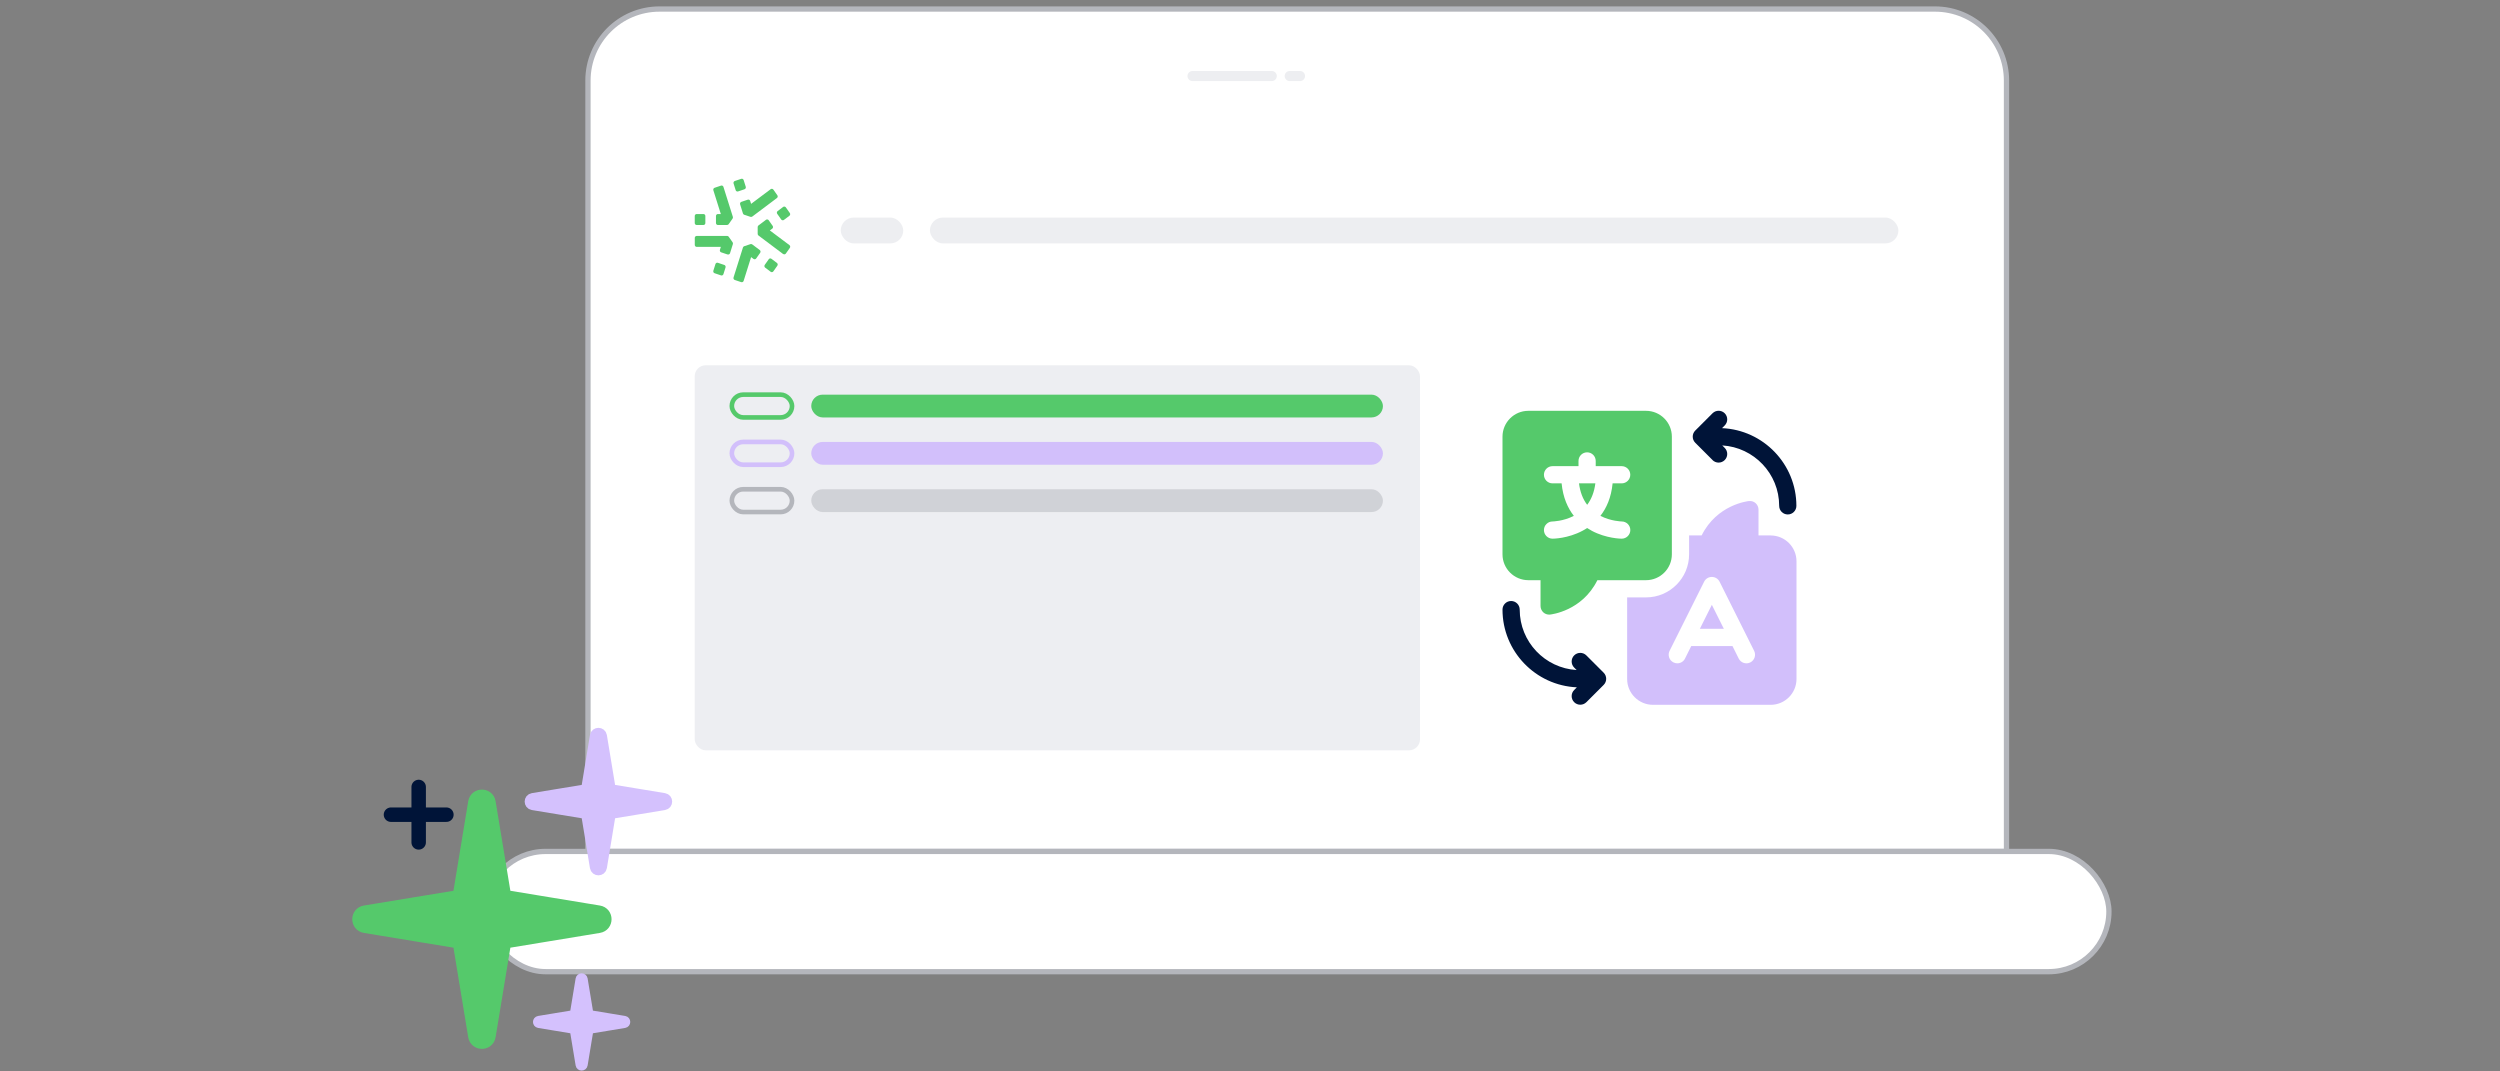 <?xml version="1.0" encoding="UTF-8"?>
<svg id="Calque_1" data-name="Calque 1" xmlns="http://www.w3.org/2000/svg" viewBox="0 0 700 300">
  <rect x="0" y="0" width="700" height="300" fill="#808080" stroke="none"/>
  <defs>
    <style>
      .cls-1, .cls-2 {
        fill: #55c96b;
      }

      .cls-3 {
        fill: #d2bffb;
      }

      .cls-4 {
        fill: #001438;
      }

      .cls-5, .cls-6 {
        fill: #edeef2;
      }

      .cls-7, .cls-8, .cls-9, .cls-6, .cls-10, .cls-2, .cls-11, .cls-12, .cls-13 {
        stroke-miterlimit: 10;
      }

      .cls-7, .cls-8, .cls-10 {
        fill: none;
        stroke-width: 1.3px;
      }

      .cls-7, .cls-2 {
        stroke: #55c96b;
      }

      .cls-8 {
        stroke: #d2bffb;
      }

      .cls-9 {
        stroke-width: 2.7px;
      }

      .cls-9, .cls-11 {
        fill: #d4c1fd;
        stroke: #d4c1fd;
      }

      .cls-6 {
        stroke: #001438;
      }

      .cls-6, .cls-2 {
        stroke-width: 4.05px;
      }

      .cls-6, .cls-12 {
        stroke-linecap: round;
      }

      .cls-10, .cls-13 {
        stroke: #b4b6bc;
      }

      .cls-11 {
        stroke-width: 2.03px;
      }

      .cls-14 {
        fill: #edeef1;
      }

      .cls-12 {
        fill: #dadbdf;
        stroke: #edeef1;
        stroke-width: 2.83px;
      }

      .cls-13 {
        fill: #fff;
        stroke-width: 1.48px;
      }

      .cls-15 {
        fill: #b4b6bc;
        opacity: .5;
      }
    </style>
  </defs>
  <g>
    <path class="cls-13" d="M176.02,238.4h-11.39V22.56c0-11.06,8.97-20.03,20.03-20.03h357.13c11.06,0,20.03,8.97,20.03,20.03v215.84H176.02"/>
    <rect class="cls-13" x="135.92" y="238.4" width="454.58" height="33.67" rx="16.84" ry="16.84"/>
  </g>
  <g>
    <path class="cls-2" d="M141.14,251.18l26.51,4.37c2.08.34,2.08,3.33,0,3.67l-26.51,4.37-4.37,26.51c-.34,2.08-3.33,2.08-3.67,0l-4.37-26.51-26.51-4.37c-2.08-.34-2.08-3.33,0-3.67l26.51-4.37,4.37-26.51c.34-2.08,3.33-2.08,3.67,0l4.37,26.51Z"/>
    <path class="cls-9" d="M171.05,220.95l14.93,2.46c1.17.19,1.17,1.87,0,2.07l-14.93,2.46-2.46,14.93c-.19,1.17-1.87,1.17-2.07,0l-2.46-14.93-14.93-2.46c-1.17-.19-1.17-1.87,0-2.07l14.93-2.46,2.46-14.93c.19-1.17,1.87-1.17,2.07,0l2.46,14.93Z"/>
    <path class="cls-11" d="M165.14,283.86l9.75,1.61c.76.13.76,1.22,0,1.35l-9.75,1.61-1.61,9.75c-.13.76-1.22.76-1.35,0l-1.61-9.75-9.75-1.61c-.76-.13-.76-1.22,0-1.35l9.75-1.61,1.61-9.75c.13-.76,1.22-.76,1.35,0l1.61,9.75Z"/>
    <g>
      <line class="cls-6" x1="109.47" y1="228.11" x2="124.99" y2="228.11"/>
      <line class="cls-6" x1="117.23" y1="220.35" x2="117.23" y2="235.87"/>
    </g>
  </g>
  <rect class="cls-14" x="260.38" y="60.92" width="271.17" height="7.23" rx="3.62" ry="3.62"/>
  <rect class="cls-14" x="235.41" y="60.92" width="17.5" height="7.23" rx="3.62" ry="3.62"/>
  <g>
    <line class="cls-12" x1="333.91" y1="21.29" x2="356.09" y2="21.29"/>
    <line class="cls-12" x1="361.12" y1="21.29" x2="364" y2="21.29"/>
  </g>
  <rect class="cls-5" x="194.52" y="102.28" width="203.08" height="107.81" rx="3.07" ry="3.07"/>
  <g>
    <rect class="cls-3" x="227.15" y="123.74" width="160.07" height="6.38" rx="3.19" ry="3.19"/>
    <rect class="cls-8" x="204.91" y="123.74" width="16.86" height="6.38" rx="3.19" ry="3.19"/>
  </g>
  <rect class="cls-15" x="227.15" y="136.99" width="160.07" height="6.38" rx="3.19" ry="3.19"/>
  <rect class="cls-10" x="204.91" y="136.99" width="16.86" height="6.38" rx="3.19" ry="3.19"/>
  <g>
    <rect class="cls-1" x="227.15" y="110.5" width="160.07" height="6.38" rx="3.19" ry="3.19"/>
    <rect class="cls-7" x="204.91" y="110.5" width="16.86" height="6.38" rx="3.19" ry="3.19"/>
  </g>
  <g>
    <path class="cls-3" d="M482.68,176.07l-3.36-6.72-3.36,6.72h6.72Z"/>
    <path class="cls-3" d="M495.8,149.92h-3.42v-7.23c0-.68-.29-1.33-.79-1.79s-1.18-.68-1.86-.61c-.38.04-8.99,1.01-13.27,9.63h-3.51v5.29c0,6.65-5.41,12.06-12.06,12.06h-5.29v22.85c0,3.99,3.25,7.23,7.23,7.23h32.96c3.99,0,7.23-3.25,7.23-7.23v-32.96c0-3.99-3.25-7.23-7.23-7.23h0ZM467.48,182.24l9.68-19.37c.41-.82,1.24-1.33,2.16-1.33s1.75.52,2.16,1.33l9.68,19.37c.6,1.19.11,2.64-1.08,3.24s-2.64.11-3.24-1.08l-1.75-3.51h-11.54l-1.75,3.51c-.42.85-1.27,1.33-2.16,1.33-.36,0-.73-.08-1.08-.26-1.19-.6-1.67-2.04-1.08-3.24h0Z"/>
    <path class="cls-1" d="M446.69,135.33h-4.57c.3,2.39,1.06,4.4,2.29,6.02,1.22-1.62,1.99-3.63,2.29-6.02Z"/>
    <path class="cls-1" d="M460.89,162.45c3.99,0,7.23-3.25,7.23-7.23v-32.96c0-3.99-3.25-7.23-7.23-7.23h-32.96c-3.99,0-7.23,3.25-7.23,7.23v32.96c0,3.99,3.25,7.23,7.23,7.23h3.42v7.23c0,.68.29,1.33.79,1.79.45.4,1.02.62,1.62.62.08,0,.16,0,.24-.01.38-.04,8.99-1.01,13.27-9.63h13.62ZM445.69,148.61c-.42-.23-.85-.48-1.29-.76-.43.28-.86.54-1.29.76-4.12,2.2-8.22,2.22-8.4,2.22-1.33,0-2.41-1.08-2.41-2.41s1.08-2.41,2.41-2.41c.02,0,3-.04,5.96-1.57-1.69-2.17-3.03-5.11-3.42-9.1h-2.54c-1.33,0-2.41-1.08-2.41-2.41s1.08-2.41,2.41-2.41h7.27v-1.46c0-1.33,1.08-2.41,2.41-2.41s2.41,1.08,2.41,2.41v1.46h7.27c1.33,0,2.41,1.08,2.41,2.41s-1.08,2.41-2.41,2.41h-2.54c-.39,3.99-1.72,6.93-3.42,9.1,2.96,1.52,5.94,1.56,5.97,1.57,1.33,0,2.41,1.08,2.41,2.41s-1.09,2.41-2.42,2.41c-.17,0-4.28-.03-8.4-2.22Z"/>
    <path class="cls-4" d="M479.5,128.82c.47.47,1.09.71,1.71.71s1.23-.24,1.71-.71c.94-.94.94-2.47,0-3.41l-.69-.69c8.88.53,15.94,7.91,15.94,16.92,0,1.33,1.08,2.41,2.41,2.41s2.41-1.08,2.41-2.41c0-11.69-9.25-21.25-20.82-21.76l.75-.75c.94-.94.94-2.47,0-3.41-.94-.94-2.47-.94-3.41,0l-4.84,4.84c-.94.94-.94,2.47,0,3.41l4.84,4.84Z"/>
    <path class="cls-4" d="M444.18,183.51c-.94-.94-2.47-.94-3.41,0s-.94,2.47,0,3.41l.69.69c-8.88-.53-15.94-7.91-15.94-16.92,0-1.33-1.08-2.41-2.41-2.41s-2.41,1.08-2.41,2.41c0,11.69,9.25,21.25,20.82,21.76l-.75.75c-.94.94-.94,2.47,0,3.41.47.47,1.09.71,1.71.71s1.23-.24,1.71-.71l4.84-4.84c.94-.94.94-2.47,0-3.41l-4.84-4.84Z"/>
  </g>
  <g>
    <path class="cls-1" d="M205.74,50.68l1.81-.61c.28-.09.58.06.67.35l.59,1.87c.09.29-.06.6-.34.7l-1.81.61c-.28.09-.58-.06-.67-.35l-.59-1.87c-.09-.29.06-.6.34-.7Z"/>
    <path class="cls-1" d="M203.6,63h-2.6c-.29,0-.53-.25-.53-.55v-1.97c0-.3.24-.55.53-.55h.83l-2.09-6.65c-.09-.29.06-.6.34-.7l1.81-.61c.28-.09.58.06.67.35l2.64,8.4c.05.17.02.35-.08.49l-1.09,1.55c-.1.14-.26.23-.43.23h0Z"/>
    <path class="cls-1" d="M195.06,59.93h1.91c.3,0,.53.25.53.55v1.97c0,.31-.24.55-.53.55h-1.91c-.3,0-.53-.25-.53-.55v-1.97c0-.31.24-.55.53-.55Z"/>
    <path class="cls-1" d="M203.73,71.26l-1.81-.61c-.28-.09-.43-.41-.34-.7l.26-.82h-6.77c-.29,0-.53-.25-.53-.55v-1.97c0-.3.24-.55.53-.55h8.54c.17,0,.33.08.43.23l1.09,1.55c.1.14.13.33.08.49l-.8,2.56c-.09.29-.39.45-.67.35h0Z"/>
    <path class="cls-1" d="M199.74,75.8l.59-1.87c.09-.29.39-.45.67-.35l1.81.61c.28.09.43.41.34.7l-.59,1.87c-.09.29-.39.45-.67.35l-1.81-.61c-.28-.09-.43-.41-.34-.7Z"/>
    <path class="cls-1" d="M207.54,79l-1.81-.61c-.28-.09-.43-.41-.34-.7l2.64-8.4c.05-.17.18-.3.34-.35l1.77-.59c.16-.05.34-.03.48.08l2.11,1.58c.24.18.29.52.12.77l-1.12,1.59c-.17.25-.51.3-.75.12l-.67-.5-2.09,6.65c-.09.29-.39.45-.67.35h0Z"/>
    <path class="cls-1" d="M214.13,74.17l1.12-1.59c.17-.25.51-.3.75-.12l1.54,1.16c.24.18.29.52.12.77l-1.12,1.59c-.17.25-.51.3-.75.12l-1.54-1.16c-.24-.18-.29-.52-.12-.77Z"/>
    <path class="cls-1" d="M210.14,60.72l-1.77-.59c-.16-.05-.29-.19-.34-.35l-.8-2.56c-.09-.29.06-.6.34-.7l1.81-.61c.28-.09.58.06.67.35l.26.82,5.48-4.11c.24-.18.57-.12.75.12l1.12,1.59c.17.25.12.59-.12.77l-6.91,5.19c-.14.1-.32.13-.48.08h0Z"/>
    <path class="cls-1" d="M219.28,71.13l-6.91-5.19c-.14-.1-.22-.27-.22-.45v-1.92c0-.18.08-.34.22-.45l2.11-1.58c.24-.18.57-.12.75.12l1.12,1.59c.17.25.12.59-.12.77l-.67.5,5.48,4.11c.24.18.29.52.12.77l-1.12,1.59c-.17.25-.51.3-.75.12h0Z"/>
    <path class="cls-1" d="M217.74,59.1l1.54-1.16c.24-.18.57-.12.75.12l1.12,1.59c.17.25.12.59-.12.77l-1.54,1.16c-.24.18-.57.12-.75-.12l-1.12-1.59c-.17-.25-.12-.59.12-.77Z"/>
  </g>
</svg>
